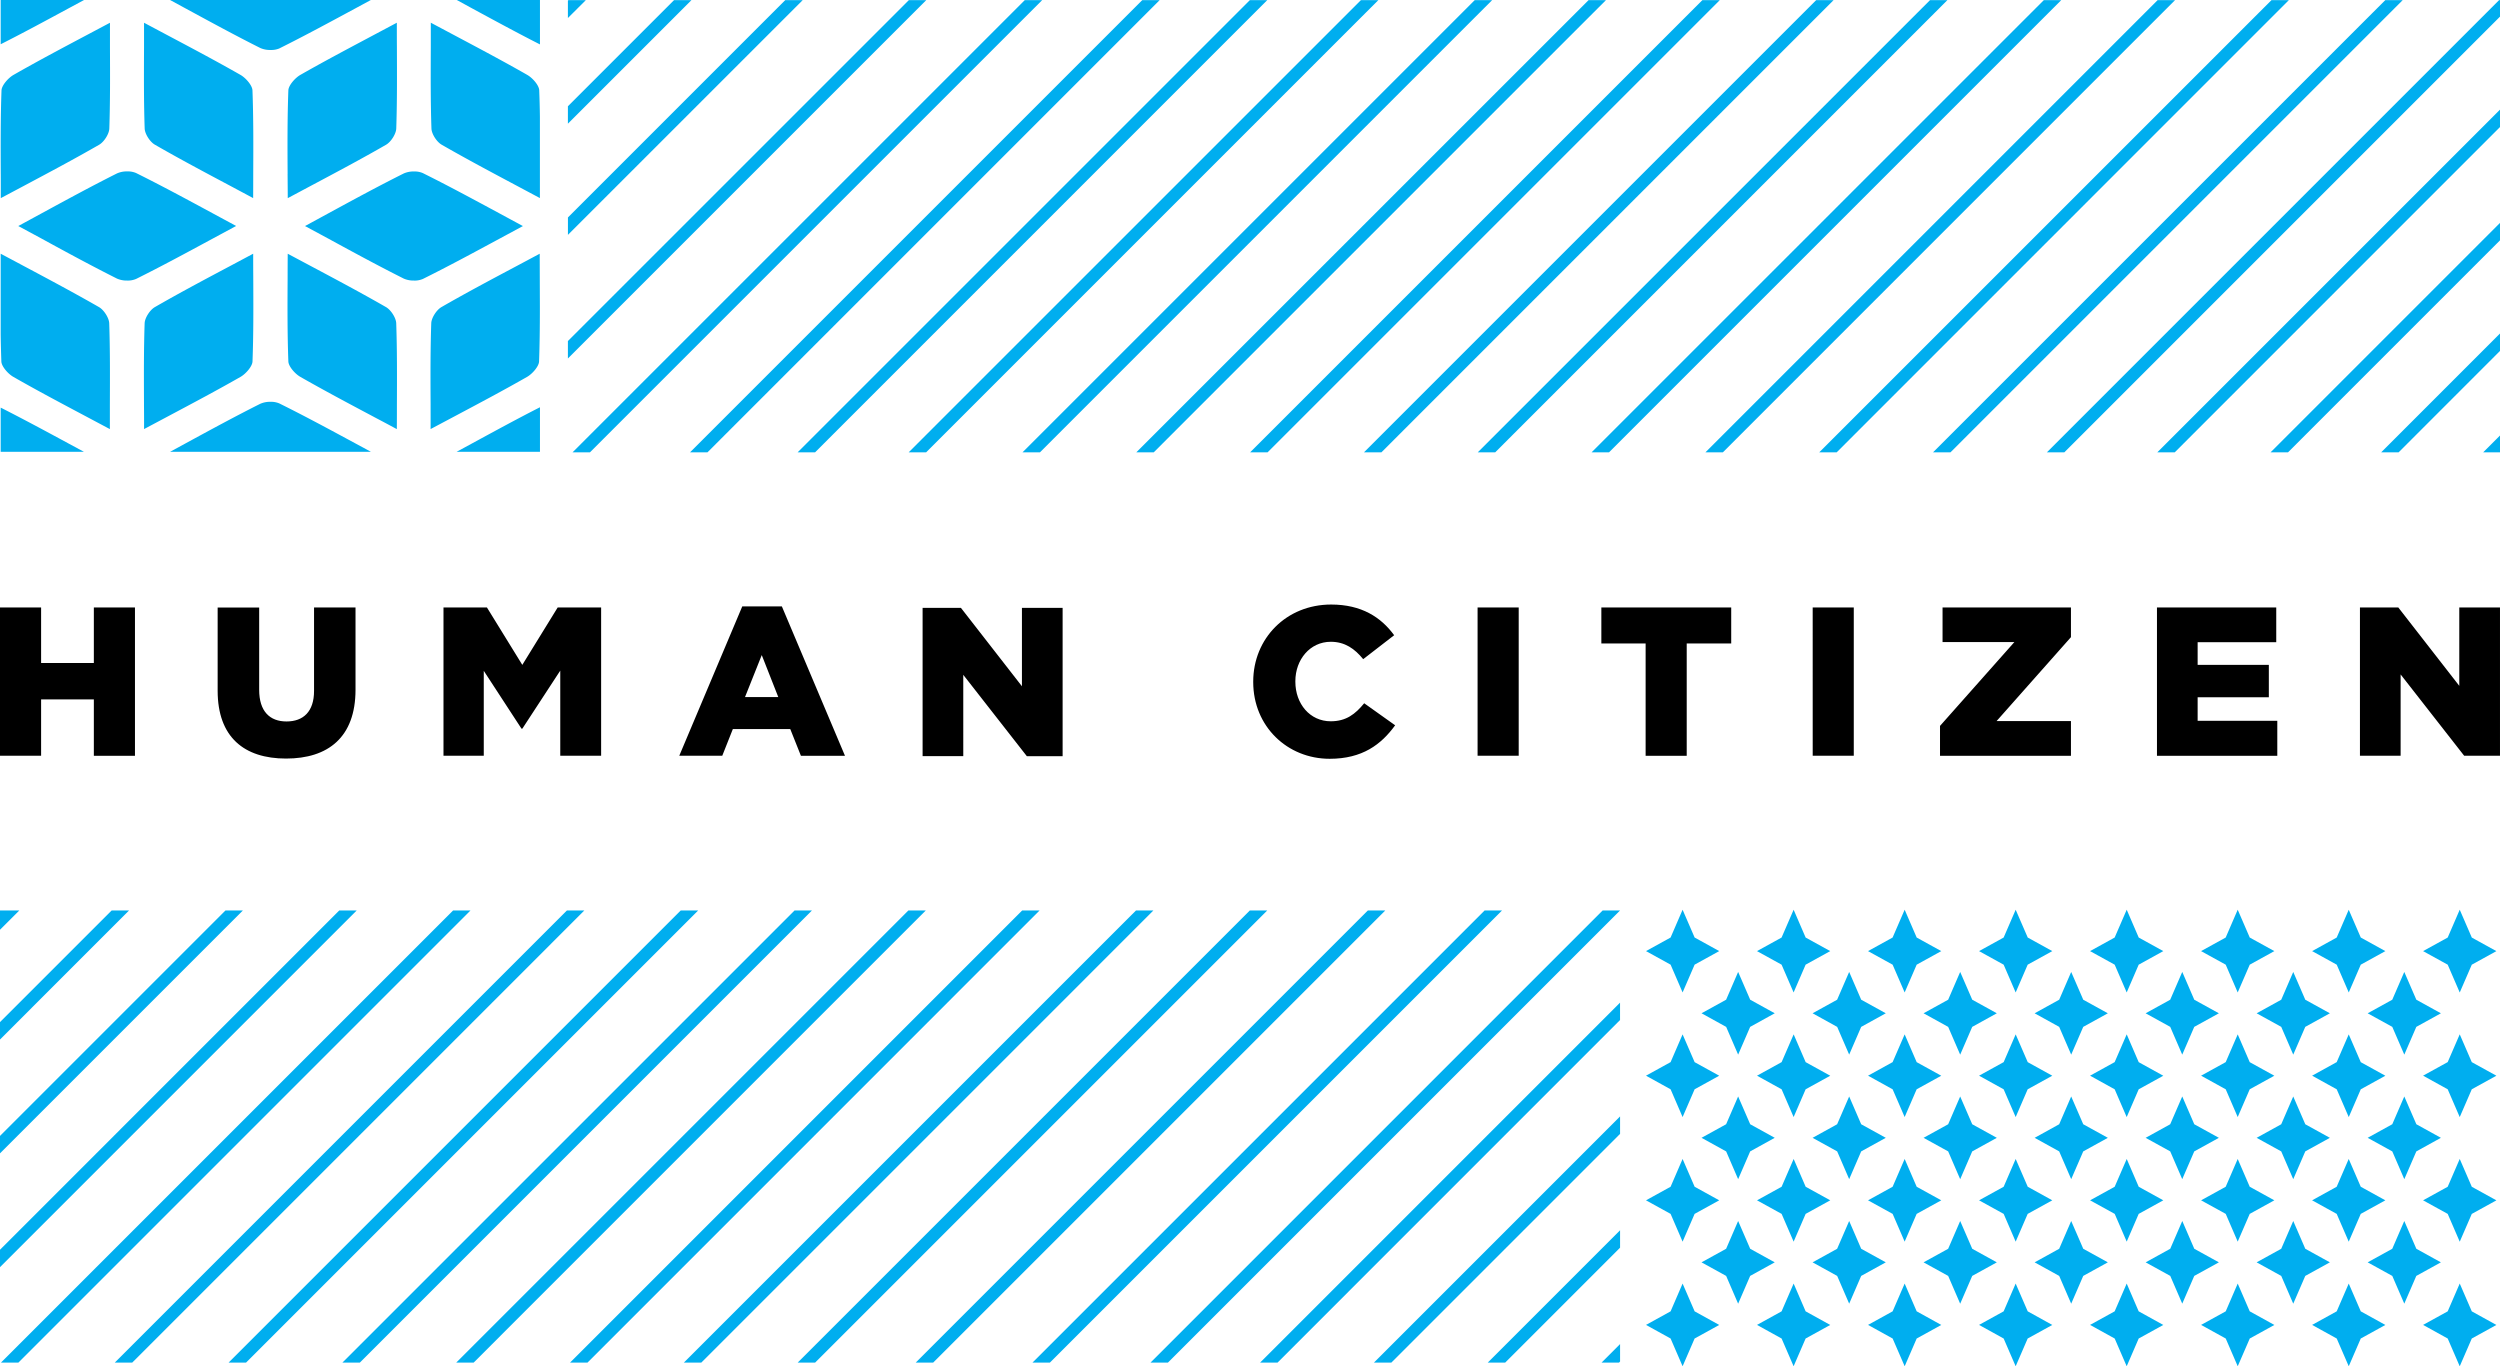 <svg id="Layer_1" data-name="Layer 1" xmlns="http://www.w3.org/2000/svg" viewBox="0 0 1547.8 845.88"><defs><style>.cls-1{fill:#00aeef;}</style></defs><path class="cls-1" d="M1034.3 580.44l-15.23 8.4 15.23 8.4 7.43 17.2 7.44-17.2 15.23-8.4-15.22-8.4-7.45-17.2-7.43 17.2zM1034.3 674.4l7.43 17.2 7.44-17.2 15.23-8.4-15.22-8.4-7.45-17.2-7.43 17.18-15.23 8.4 15.23 8.43zM1034.3 751.54l7.43 17.2 7.44-17.2 15.23-8.4-15.22-8.4-7.45-17.2-7.43 17.2-15.23 8.4 15.23 8.4zM1049.18 811.88l-7.45-17.2-7.43 17.2-15.23 8.4 15.23 8.42 7.43 17.18 7.44-17.18 15.23-8.4-15.22-8.42zM1110.47 563.25l-7.45 17.2-15.23 8.4 15.23 8.4 7.44 17.2 7.44-17.2 15.23-8.4-15.22-8.4-7.43-17.2zM1110.47 691.6l7.44-17.2 15.23-8.4-15.22-8.4-7.43-17.2-7.45 17.18-15.23 8.4 15.23 8.43 7.44 17.2zM1110.47 768.74l7.44-17.2 15.23-8.4-15.22-8.4-7.43-17.2-7.45 17.2-15.23 8.4 15.23 8.4 7.44 17.2zM1117.9 811.88l-7.43-17.2-7.45 17.2-15.23 8.4 15.23 8.42 7.44 17.18 7.44-17.18 15.23-8.4-15.22-8.42zM1068.7 635.76l7.42 17.18 7.44-17.18 15.22-8.42-15.2-8.4-7.46-17.2-7.44 17.2-15.23 8.4 15.24 8.42zM1068.7 712.86l7.42 17.2 7.44-17.2 15.22-8.42-15.2-8.4-7.46-17.2-7.44 17.2-15.23 8.4 15.24 8.42zM1076.12 807.14l7.44-17.2 15.22-8.4-15.2-8.4-7.46-17.2-7.44 17.2-15.23 8.4 15.24 8.4 7.42 17.2zM1179.2 563.25l-7.45 17.2-15.22 8.4 15.23 8.4 7.45 17.2 7.44-17.2 15.23-8.4-15.22-8.4-7.44-17.2zM1179.2 691.6l7.44-17.2 15.23-8.4-15.22-8.4-7.44-17.2-7.45 17.18-15.22 8.4 15.23 8.43 7.45 17.2zM1179.2 768.74l7.44-17.2 15.23-8.4-15.22-8.4-7.44-17.2-7.45 17.2-15.22 8.4 15.23 8.4 7.45 17.2zM1186.65 811.88l-7.44-17.2-7.45 17.2-15.22 8.4 15.23 8.42 7.45 17.18 7.44-17.18 15.23-8.4-15.22-8.42zM1144.86 652.94l7.44-17.18 15.23-8.42-15.23-8.4-7.44-17.2-7.45 17.2-15.2 8.4 15.22 8.42 7.44 17.18zM1144.86 730.05l7.44-17.2 15.23-8.4-15.23-8.4-7.44-17.2-7.45 17.2-15.2 8.4 15.22 8.4 7.44 17.2zM1144.86 807.14l7.44-17.2 15.23-8.4-15.23-8.4-7.44-17.2-7.45 17.2-15.2 8.4 15.22 8.4 7.44 17.2zM1247.94 563.25l-7.44 17.2-15.23 8.4 15.23 8.4 7.44 17.2 7.44-17.2 15.23-8.4-15.2-8.4-7.46-17.2zM1247.94 691.6l7.44-17.2 15.23-8.4-15.2-8.4-7.46-17.2-7.44 17.18-15.23 8.4 15.23 8.43 7.44 17.2zM1247.94 768.74l7.44-17.2 15.23-8.4-15.2-8.4-7.46-17.2-7.44 17.2-15.23 8.4 15.23 8.4 7.44 17.2zM1255.4 811.88l-7.46-17.2-7.44 17.2-15.23 8.4 15.23 8.42 7.44 17.18 7.44-17.18 15.23-8.4-15.2-8.42zM1213.6 652.94l7.44-17.18 15.23-8.42-15.22-8.4-7.46-17.2-7.44 17.2-15.23 8.4 15.23 8.42 7.43 17.18zM1213.6 730.05l7.44-17.2 15.23-8.4-15.22-8.4-7.46-17.2-7.44 17.2-15.23 8.4 15.23 8.4 7.43 17.2zM1213.6 807.14l7.44-17.2 15.23-8.4-15.22-8.4-7.46-17.2-7.44 17.2-15.23 8.4 15.23 8.4 7.43 17.2zM1316.68 563.25l-7.45 17.2-15.23 8.4 15.24 8.4 7.44 17.2 7.43-17.2 15.23-8.4-15.22-8.4-7.42-17.2zM1316.68 640.4l-7.45 17.18-15.23 8.4 15.24 8.43 7.44 17.2 7.43-17.2 15.23-8.4-15.22-8.4-7.42-17.2zM1316.68 768.74l7.43-17.2 15.23-8.4-15.22-8.4-7.42-17.2-7.45 17.2-15.23 8.4 15.24 8.4 7.44 17.2zM1324.1 811.88l-7.42-17.2-7.45 17.2-15.23 8.4 15.24 8.42 7.44 17.18 7.43-17.18 15.23-8.4-15.22-8.42zM1282.32 601.75l-7.44 17.2-15.2 8.4 15.2 8.4 7.44 17.2 7.45-17.2 15.23-8.4-15.22-8.4-7.46-17.2zM1282.32 730.05l7.45-17.2 15.23-8.4-15.22-8.4-7.46-17.2-7.44 17.2-15.2 8.4 15.2 8.4 7.44 17.2zM1282.32 807.14l7.45-17.2 15.23-8.4-15.22-8.4-7.46-17.2-7.44 17.2-15.2 8.4 15.2 8.4 7.44 17.2zM1385.4 563.25l-7.43 17.2-15.24 8.4 15.25 8.4 7.43 17.2 7.45-17.2 15.23-8.4-15.23-8.4-7.44-17.2zM1385.4 691.6l7.45-17.2 15.23-8.4-15.23-8.4-7.44-17.2-7.43 17.18-15.24 8.4 15.25 8.43 7.43 17.2zM1385.4 768.74l7.45-17.2 15.23-8.4-15.23-8.4-7.44-17.2-7.43 17.2-15.24 8.4 15.25 8.4 7.43 17.2zM1392.85 811.88l-7.44-17.2-7.43 17.2-15.24 8.4 15.25 8.42 7.43 17.18 7.45-17.18 15.23-8.4-15.23-8.42zM1351.07 601.75l-7.45 17.2-15.22 8.4 15.23 8.4 7.44 17.2 7.44-17.2 15.24-8.4-15.23-8.4-7.43-17.2zM1351.07 678.85l-7.45 17.2-15.22 8.4 15.23 8.4 7.44 17.2 7.44-17.2 15.24-8.4-15.23-8.4-7.43-17.2zM1351.07 807.14l7.44-17.2 15.24-8.4-15.23-8.4-7.43-17.2-7.45 17.2-15.22 8.4 15.23 8.4 7.44 17.2zM1454.15 563.25l-7.45 17.2-15.22 8.4 15.23 8.4 7.45 17.2 7.44-17.2 15.22-8.4-15.22-8.4-7.45-17.2zM1454.15 640.4l-7.45 17.18-15.22 8.4 15.23 8.43 7.45 17.2 7.44-17.2 15.22-8.4-15.22-8.4-7.45-17.2zM1454.15 768.74l7.44-17.2 15.22-8.4-15.22-8.4-7.45-17.2-7.45 17.2-15.22 8.4 15.23 8.4 7.45 17.2zM1461.6 811.88l-7.45-17.2-7.45 17.2-15.22 8.4 15.23 8.42 7.45 17.18 7.44-17.18 15.22-8.4-15.22-8.42zM1419.8 601.75l-7.44 17.2-15.23 8.4 15.23 8.4 7.44 17.2 7.44-17.2 15.23-8.4-15.22-8.4-7.45-17.2zM1419.8 730.05l7.44-17.2 15.23-8.4-15.22-8.4-7.45-17.2-7.44 17.2-15.23 8.4 15.23 8.4 7.44 17.2zM1419.8 807.14l7.44-17.2 15.23-8.4-15.22-8.4-7.45-17.2-7.44 17.2-15.23 8.4 15.23 8.4 7.44 17.2zM1530.33 657.6l-7.45-17.2v.02l-.02-.03-7.44 17.18-15.24 8.4 15.24 8.43 7.44 17.2v-.03l.02.02 7.45-17.2 15.23-8.4-15.23-8.4zM1530.33 811.88l-7.45-17.2v.04l-.02-.04-7.44 17.2-15.24 8.4 15.24 8.42 7.44 17.18v-.02l.02.02 7.45-17.18 15.23-8.4-15.23-8.42zM1496 618.95l-7.46-17.2-7.44 17.2-15.23 8.4 15.24 8.4 7.44 17.2 7.44-17.2 15.22-8.4-15.2-8.4zM1481.1 696.04l-15.23 8.4 15.24 8.42 7.44 17.2 7.44-17.2 15.22-8.42-15.2-8.4-7.46-17.2-7.44 17.2zM1488.54 807.14l7.44-17.2 15.22-8.4-15.2-8.4-7.46-17.2-7.44 17.2-15.23 8.4 15.24 8.4 7.44 17.2zM1530.33 580.44l-7.45-17.2v.04l-.02-.03-7.44 17.2-15.24 8.4 15.24 8.4 7.44 17.2v-.04l.02.05 7.45-17.2 15.23-8.4-15.23-8.4zM1522.86 768.74v-.03l.02.04 7.45-17.2 15.23-8.4-15.23-8.4-7.45-17.2v.02l-.02-.03-7.44 17.2-15.24 8.4 15.24 8.4 7.44 17.2z"/><path d="M25.45 433.02H58.1v34.9h25.46V376.1H58.1v34.36H25.45V376.1H0v91.8h25.45v-34.88zM134.75 376.1v51.54c0 28.73 16.4 42 42.36 42s43-13.12 43-42.63v-50.9h-25.68v51.66c0 12.85-6.68 18.9-17.05 18.9s-16.92-6.3-16.92-19.55v-51h-25.7zM372.17 467.9v-91.8h-26.9l-21.9 35.54-21.9-35.54h-26.9v91.8h24.94v-52.58l23.35 35.8h.53l23.48-35.94v52.73h25.3zM459.55 375.44l-39 92.46h26.62l6.55-16.52h35.55l6.6 16.56h27.28l-39.08-92.5h-24.52zm1.7 56.13l10.37-26 10.23 26h-20.6zM632.72 424.9l-37.78-48.55H571.2v91.8h25.18V417.8l39.35 50.36h22.16v-91.8H632.7v48.53zM823.9 397.34c8.8 0 14.83 4.33 20.08 10.76l19.17-14.82c-8.13-11.14-20.2-19-39-19-27.8 0-48.26 21-48.26 47.74v.26c0 27.42 21.1 47.5 47.33 47.5 20.2 0 31.88-8.8 40.54-20.74L844.6 435.4c-5.5 6.7-11.14 11.16-20.72 11.16-12.85 0-21.9-10.77-21.9-24.54v-.28c0-13.37 9.07-24.4 21.92-24.4zM914.8 376.1h25.46v91.8H914.8zM991.42 398.4h27.42v69.52h25.44V398.4h27.55v-22.3h-80.4v22.3zM1122.27 376.1h25.44v91.8h-25.43zM1202.68 397.5h44.48l-46.06 51.92v18.5h81.07v-21.5h-46.04l46.04-51.95V376.1h-79.5v21.4zM1409.27 397.6v-21.5h-73.85v91.82h74.5v-21.65h-49.32V431.7h44.08v-20.06h-44.08V397.6h48.67zM1522.6 424.63l-37.76-48.53h-23.75v91.8h25.18v-50.35l39.35 50.36h22.17v-91.8h-25.2v48.53z"/><path class="cls-1" d="M1406.3.1l-279.96 279.94h10.8L1417.06.1h-10.78zM1335.82.1l-279.94 279.94h10.8L1346.6.1h-10.78zM1265.36.1L985.4 280.03h10.8L1276.14.1h-10.78zM1194.9.1L914.93 280.03h10.8L1205.66.1h-10.78zM1124.42.1L844.48 280.03h10.8L1135.2.1h-10.78zM1053.96.1L774 280.03h10.8L1064.74.1h-10.78zM983.5.1L703.53 280.03h10.8L994.26.1H983.5zM913.02.1L633.08 280.03h10.8L923.8.1h-10.78zM842.56.1L562.6 280.03h10.8L853.34.1h-10.78zM773.8.1L493.85 280.03h10.8L784.57.1H773.8zM707.18.1L427.23 280.03h10.8L717.95.1h-10.78zM634.44.1L354.5 280.03h10.78L645.22.1h-10.78zM351 563.68L71.05 843.62h10.8l279.93-279.94H351zM421.46 563.68L141.52 843.62h10.8l279.93-279.94h-10.8zM491.93 563.68L211.98 843.62h10.8L502.7 563.68h-10.77zM562.4 563.68L282.45 843.62h10.8l279.93-279.94H562.4zM632.86 563.68L352.92 843.62h10.8l279.92-279.94h-10.78zM703.33 563.68L423.38 843.62h10.8L714.1 563.68h-10.77zM773.8 563.68L493.85 843.62h10.8l279.93-279.94H773.8zM846.88 563.68L566.93 843.62h10.8l279.93-279.94h-10.78zM919.16 563.68L639.22 843.62H650l279.94-279.94h-10.78zM428.1.1h-10.8l-65.7 65.7v10.78L428.1.08zM362.67.1H351.9l-.3.28v10.78L362.68.1zM1547.22.1l-279.94 279.94h10.8L1547.8 10.3V.1h-.58zM1335.64 280.04h10.8L1547.8 78.66V67.88l-212.16 212.16zM1405.76 280.04h10.8L1547.8 148.8V138l-142.04 142.04zM1474.24 280.04h10.8l62.76-62.77v-10.8l-73.56 73.57zM1537.4 280.04h10.4v-10.4l-10.4 10.4zM1476.76.1L1196.8 280.03h10.8L1487.54.1h-10.78zM280.53 563.68L.58 843.62h10.8L291.3 563.68h-10.77zM220.85 563.68h-10.8L0 773.74v10.78l220.85-220.84zM150.38 563.68H139.6L0 703.28v10.78l150.38-150.38zM79.9 563.68H69.14L0 632.8v10.8l79.9-79.92zM11.96 563.68H0v11.95l11.96-11.95zM712.3 843.62h10.78l279.94-279.94h-10.78L712.3 843.62zM780.15 843.62h10.8L1003 631.52v-10.77L780.15 843.62zM850.6 843.62h10.8L1003.02 702v-10.8l-152.4 152.42zM921.08 843.62h10.8l71.14-71.16v-10.78l-81.94 81.94zM991.55 843.62h10.8l.67-.7v-10.78l-11.47 11.48zM282.7 279.72l8.9-4.83c14.73-8 28.7-15.63 42.7-22.75v27.57h-51.6zM78.78 173.7a15.07 15.07 0 0 1-6.32-1.2c-15.38-7.73-30.7-16-46.9-24.88l-14.24-7.68 13.86-7.54c16.34-8.88 31.78-17.28 47.3-25.06a15 15 0 0 1 6.3-1.22 13 13 0 0 1 5.46 1c15.46 7.66 30.9 16 47.26 24.84 4.75 2.57 9.6 5.2 14.63 7.9l-.13.07h.15l-14.84 8c-16.27 8.8-31.65 17.1-47 24.74a13.08 13.08 0 0 1-5.52 1.04zM53.8 258.1c-16.68-8.86-31.1-16.5-45.52-24.76-3.34-1.9-7.33-6.5-7.44-9.53-.2-5.56-.34-11.15-.42-16.8v-49.93c4.87 2.6 9.6 5.1 14.2 7.57 16.4 8.72 31.87 17 46.7 25.5 3.05 1.77 6.18 6.72 6.3 10 .55 16.28.47 32.86.4 50.42v15.1L53.8 258.1zM.42 279.72v-27.36c13.84 7 27.76 14.5 42.38 22.42l9.14 4.93H.42zM.47 107.74C.4 89.74.32 72.67.94 55.9c.13-3 4.1-7.62 7.44-9.53 14.6-8.34 29.2-16.1 46.1-25.06l13.6-7.22v15c.08 17.6.15 34.22-.4 50.53-.12 3.3-3.25 8.24-6.3 10-15 8.63-30.6 16.94-47.14 25.74L.48 122.67q.03-7.66 0-14.93zM.42 0h51.63l-9.17 4.94C28.22 12.87 14.28 20.4.42 27.4V0zM178.07 107.7c-.1-18-.17-35 .46-51.8.12-3 4.1-7.62 7.43-9.53 14.56-8.32 29.12-16 46-25l13.73-7.3c0 5.14 0 10.1.04 15 .07 17.6.15 34.23-.4 50.54-.13 3.3-3.26 8.24-6.3 10-14.95 8.62-30.56 16.92-47.08 25.7l-13.8 7.37c0-5.13-.07-10.1-.1-14.98zM143.04 115.32c-16.56-8.8-32.2-17.12-47.15-25.74-3.08-1.76-6.2-6.7-6.32-10-.55-16.26-.48-32.85-.4-50.4v-15.1l13.8 7.34c16.82 8.92 31.34 16.63 45.9 24.94 3.33 1.9 7.3 6.5 7.43 9.55.63 16.76.56 33.8.48 51.83q0 7.28-.05 14.9zM167.5 30.94a15.07 15.07 0 0 1-6.35-1.22c-15.56-7.8-31-16.23-47.45-25.15L105.3 0H229.6l-9.22 5c-16.43 8.87-31.94 17.26-47.47 25a13.1 13.1 0 0 1-5.44.94zM231.4 258.06c-16.65-8.84-31-16.48-45.43-24.72-3.35-1.9-7.32-6.5-7.44-9.53-.63-16.74-.56-33.76-.46-51.78q0-7.3.06-14.94l14.18 7.56c16.4 8.72 31.9 17 46.7 25.5 3.06 1.77 6.2 6.72 6.3 10 .56 16.3.5 32.93.42 50.53 0 4.87 0 9.85-.05 15-4.9-2.65-9.65-5.17-14.27-7.6zM89.15 250.55c-.08-17.56-.15-34.14.4-50.4.1-3.3 3.24-8.24 6.3-10 14.85-8.57 30.36-16.82 46.8-25.55l14.1-7.52q0 7.62.05 14.9c.08 18 .16 35.07-.47 51.84-.13 3-4.1 7.62-7.44 9.53-14.4 8.22-28.76 15.85-45.38 24.68l-14.32 7.62c.03-5.18 0-10.2-.05-15.1zM105.3 279.72l9.07-4.93c16.16-8.8 31.43-17.1 46.78-24.8a15 15 0 0 1 6.33-1.22 13 13 0 0 1 5.46 1c15.55 7.7 31.08 16.1 47.55 25l9.12 4.93H105.3zM256.3 173.7a15.07 15.07 0 0 1-6.3-1.2c-15.37-7.72-30.68-16-46.88-24.85l-14.28-7.7 13.9-7.57c16.33-8.88 31.76-17.27 47.26-25a15 15 0 0 1 6.3-1.22 13.06 13.06 0 0 1 5.48 1c15.5 7.7 31 16.08 47.45 24.95l14.52 7.85-14.73 7.94c-16.34 8.82-31.8 17.16-47.24 24.82a13.08 13.08 0 0 1-5.47 1zM266.6 250.6c-.1-17.57-.16-34.18.4-50.47.1-3.28 3.23-8.23 6.3-10 14.8-8.54 30.28-16.77 46.67-25.48l14.18-7.57c0 5.16.1 32.6.1 32.6 0 14.16-.15 24.37-.5 34.14-.13 3-4.1 7.62-7.45 9.53-14.47 8.27-28.92 15.94-45.64 24.82l-14.06 7.47c.03-5.15 0-10.14 0-15.03zM320.48 115.28c-16.52-8.8-32.13-17.1-47.06-25.7-3.07-1.76-6.2-6.7-6.3-10-.55-16.3-.48-32.92-.4-50.52v-15l13.53 7.2c16.92 9 31.53 16.74 46.16 25.1 3.35 1.9 7.32 6.48 7.43 9.53q.32 8.13.42 16.34v50.4zM334.3 27.5c-14.3-7.27-28.42-14.95-43.27-23L282.83 0h51.47v27.5zM573.46.1h-10.78L351.6 211.15v10.8L573.47.08zM496.94.1h-10.8L351.62 134.63v10.78L496.95.1z"/></svg>
